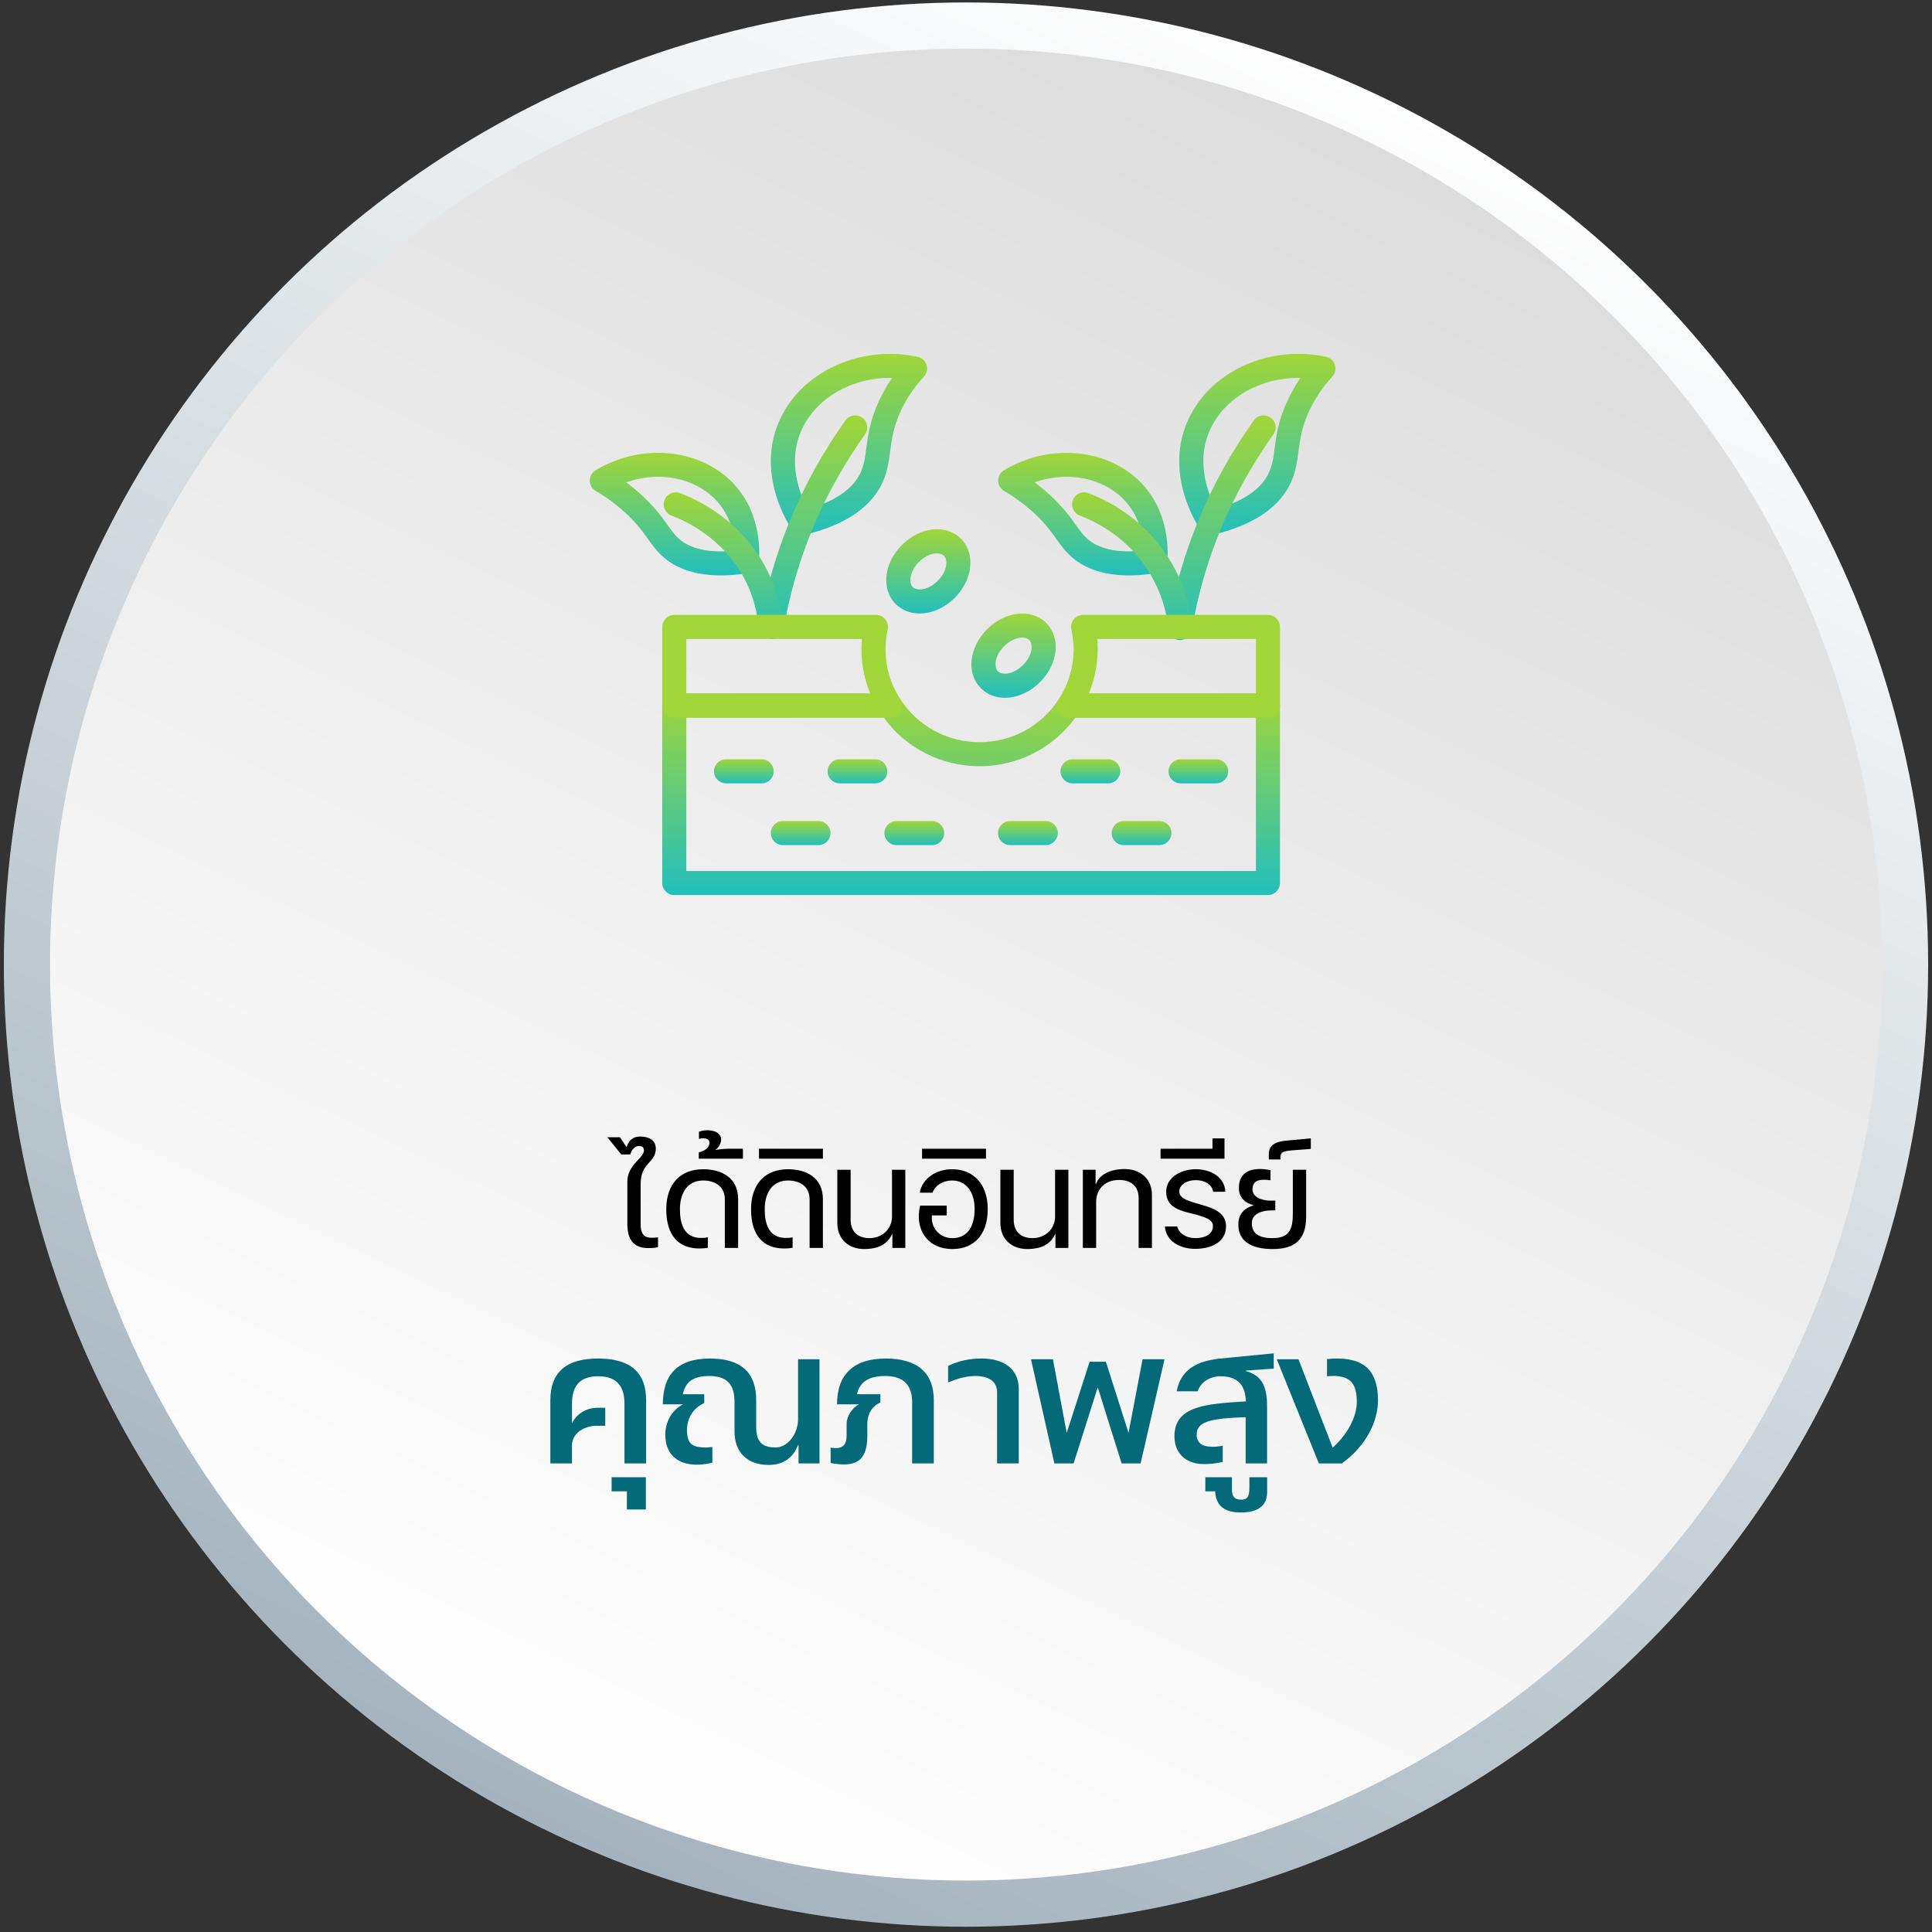 <svg width="251" height="251" viewBox="0 0 251 251" fill="none" xmlns="http://www.w3.org/2000/svg">
<rect x="0" y="0" width="251" height="251" fill="#333333" stroke="none"/>
<circle cx="125.5" cy="125.317" r="122" fill="url(#paint0_linear_629_5214)" stroke="url(#paint1_linear_629_5214)" stroke-width="6"/>
<path d="M157.257 69.519C156.754 69.519 156.274 69.276 155.977 68.853C155.768 68.556 150.913 61.489 154.541 54.161C157.537 48.108 164.991 44.822 172.257 46.347C172.808 46.462 173.254 46.865 173.425 47.4C173.597 47.936 173.467 48.522 173.085 48.935C171.807 50.321 170.781 51.854 170.036 53.49C169.106 55.537 168.898 57.115 168.697 58.641C168.501 60.134 168.298 61.678 167.397 63.301C165.772 66.223 162.484 68.301 157.623 69.475C157.501 69.505 157.379 69.519 157.257 69.519ZM168.657 49.098C163.807 49.098 159.318 51.557 157.342 55.548C155.192 59.891 157.005 64.29 157.996 66.144C161.356 65.172 163.597 63.707 164.666 61.783C165.278 60.68 165.421 59.601 165.6 58.233C165.809 56.644 166.069 54.668 167.193 52.196C167.681 51.122 168.271 50.087 168.955 49.101C168.856 49.099 168.757 49.098 168.657 49.098Z" fill="url(#paint2_linear_629_5214)"/>
<path d="M153.299 83.152C153.214 83.152 153.127 83.145 153.04 83.13C152.189 82.988 151.614 82.183 151.756 81.331C152.542 76.636 153.866 72.013 155.693 67.591C157.572 63.043 159.995 58.678 162.893 54.619C163.395 53.916 164.37 53.753 165.073 54.255C165.775 54.757 165.938 55.733 165.437 56.435C162.676 60.301 160.37 64.457 158.582 68.785C156.844 72.989 155.586 77.383 154.839 81.848C154.71 82.611 154.049 83.152 153.299 83.152Z" fill="url(#paint3_linear_629_5214)"/>
<path d="M146.7 74.753C143.807 74.753 141.454 74.078 139.68 72.734C138.581 71.901 137.936 70.998 137.254 70.044C136.622 69.158 135.904 68.153 134.616 66.917C133.379 65.73 131.979 64.677 130.452 63.785C129.975 63.507 129.682 62.998 129.678 62.446C129.674 61.894 129.962 61.381 130.436 61.097C135.922 57.797 142.887 58.132 147.372 61.907C152.316 66.069 151.715 72.383 151.629 73.089C151.547 73.782 151.014 74.336 150.324 74.445C149.036 74.651 147.826 74.753 146.7 74.753ZM134.412 62.662C135.247 63.283 136.039 63.952 136.779 64.662C138.278 66.1 139.121 67.28 139.797 68.228C140.406 69.081 140.847 69.698 141.567 70.244C143.123 71.422 145.48 71.852 148.576 71.527C148.545 69.79 148.08 66.589 145.358 64.298C142.487 61.881 138.255 61.312 134.412 62.662Z" fill="url(#paint4_linear_629_5214)"/>
<path d="M153.319 83.011C152.511 83.011 151.827 82.388 151.763 81.568C151.686 80.57 151.235 77.029 148.652 73.371C145.96 69.558 142.255 67.731 140.286 66.982C139.48 66.675 139.075 65.773 139.382 64.966C139.689 64.158 140.593 63.755 141.398 64.061C143.699 64.937 148.034 67.077 151.205 71.568C154.167 75.761 154.762 79.79 154.88 81.327C154.946 82.187 154.302 82.939 153.441 83.005C153.4 83.009 153.359 83.011 153.319 83.011Z" fill="url(#paint5_linear_629_5214)"/>
<path d="M104.202 69.519C103.7 69.519 103.219 69.276 102.922 68.853C102.714 68.556 97.858 61.489 101.486 54.161C104.482 48.108 111.936 44.822 119.203 46.347C119.754 46.462 120.199 46.865 120.371 47.4C120.542 47.936 120.412 48.522 120.03 48.935C118.751 50.322 117.726 51.854 116.982 53.49C116.051 55.537 115.843 57.115 115.643 58.641C115.447 60.134 115.243 61.677 114.342 63.3C112.718 66.223 109.429 68.3 104.568 69.474C104.447 69.505 104.324 69.519 104.202 69.519ZM115.603 49.098C110.753 49.098 106.264 51.557 104.287 55.548C102.137 59.891 103.95 64.29 104.941 66.144C108.301 65.172 110.542 63.707 111.611 61.783C112.223 60.68 112.366 59.601 112.545 58.234C112.754 56.645 113.015 54.668 114.139 52.196C114.627 51.122 115.216 50.087 115.9 49.101C115.8 49.099 115.702 49.098 115.603 49.098Z" fill="url(#paint6_linear_629_5214)"/>
<path d="M100.267 83.019C100.181 83.019 100.093 83.012 100.005 82.996C99.154 82.852 98.582 82.045 98.725 81.194C99.513 76.546 100.829 71.969 102.639 67.591C104.517 63.043 106.941 58.678 109.839 54.619C110.341 53.916 111.316 53.753 112.019 54.255C112.721 54.757 112.884 55.733 112.383 56.435C109.622 60.301 107.316 64.457 105.528 68.785C103.807 72.948 102.556 77.298 101.806 81.717C101.677 82.48 101.016 83.019 100.267 83.019Z" fill="url(#paint7_linear_629_5214)"/>
<path d="M93.646 74.753C90.753 74.753 88.4 74.078 86.626 72.734C85.527 71.901 84.882 70.998 84.2 70.044C83.568 69.158 82.85 68.153 81.562 66.917C80.325 65.73 78.925 64.677 77.398 63.785C76.921 63.506 76.627 62.998 76.623 62.445C76.619 61.893 76.907 61.38 77.381 61.096C82.867 57.797 89.832 58.131 94.317 61.906C99.261 66.069 98.661 72.382 98.575 73.088C98.492 73.781 97.959 74.335 97.269 74.445C95.981 74.651 94.772 74.753 93.646 74.753ZM81.358 62.662C82.193 63.283 82.985 63.952 83.725 64.662C85.224 66.1 86.067 67.28 86.743 68.228C87.352 69.081 87.793 69.698 88.513 70.244C90.07 71.423 92.426 71.852 95.522 71.527C95.491 69.791 95.026 66.589 92.304 64.298C89.433 61.881 85.201 61.312 81.358 62.662Z" fill="url(#paint8_linear_629_5214)"/>
<path d="M100.103 82.962C99.295 82.962 98.611 82.339 98.547 81.519C98.391 79.484 97.752 76.42 95.6 73.371C92.907 69.558 89.203 67.731 87.233 66.982C86.427 66.675 86.022 65.773 86.329 64.966C86.637 64.158 87.541 63.755 88.346 64.061C90.646 64.937 94.982 67.077 98.153 71.568C100.716 75.198 101.477 78.852 101.664 81.278C101.73 82.138 101.086 82.89 100.225 82.955C100.184 82.96 100.143 82.962 100.103 82.962Z" fill="url(#paint9_linear_629_5214)"/>
<path d="M164.726 116.284H87.6C86.737 116.284 86.037 115.584 86.037 114.721V91.659C86.037 90.797 86.737 90.097 87.6 90.097H115.636C116.167 90.097 116.661 90.367 116.95 90.813C119.211 94.324 123.064 96.421 127.26 96.421C131.455 96.421 135.31 94.324 137.57 90.813C137.857 90.366 138.353 90.097 138.884 90.097H164.727C165.589 90.097 166.289 90.797 166.289 91.659V114.721C166.289 115.584 165.589 116.284 164.726 116.284ZM89.162 113.159H163.164V93.222H139.707C136.821 97.198 132.23 99.546 127.259 99.546C122.288 99.546 117.697 97.198 114.811 93.222H89.162V113.159Z" fill="url(#paint10_linear_629_5214)"/>
<path d="M164.726 93.222H138.883C138.312 93.222 137.786 92.909 137.511 92.408C137.237 91.906 137.26 91.294 137.569 90.813C138.818 88.875 139.477 86.646 139.477 84.365C139.477 83.517 139.38 82.649 139.189 81.786C139.086 81.323 139.2 80.84 139.496 80.47C139.793 80.101 140.241 79.886 140.715 79.886H164.726C165.589 79.886 166.289 80.586 166.289 81.448V91.659C166.289 92.522 165.589 93.222 164.726 93.222ZM141.46 90.097H163.164V83.011H142.539C142.582 83.465 142.603 83.917 142.603 84.365C142.603 86.34 142.212 88.283 141.46 90.097Z" fill="url(#paint11_linear_629_5214)"/>
<path d="M115.636 93.222H87.6C86.737 93.222 86.037 92.522 86.037 91.659V81.448C86.037 80.586 86.737 79.886 87.6 79.886H113.804C114.277 79.886 114.725 80.101 115.022 80.47C115.318 80.839 115.432 81.323 115.33 81.785C115.139 82.652 115.042 83.521 115.042 84.366C115.042 86.646 115.702 88.876 116.95 90.814C117.259 91.294 117.282 91.906 117.007 92.409C116.733 92.911 116.207 93.222 115.636 93.222ZM89.162 90.097H113.059C112.307 88.283 111.916 86.34 111.916 84.365C111.916 83.917 111.937 83.465 111.979 83.011H89.162V90.097Z" fill="url(#paint12_linear_629_5214)"/>
<path d="M98.956 101.769H94.32C93.458 101.769 92.758 101.069 92.758 100.207C92.758 99.344 93.458 98.644 94.32 98.644H98.956C99.818 98.644 100.518 99.344 100.518 100.207C100.518 101.069 99.818 101.769 98.956 101.769Z" fill="url(#paint13_linear_629_5214)"/>
<path d="M106.336 109.793H101.701C100.839 109.793 100.139 109.093 100.139 108.23C100.139 107.368 100.839 106.668 101.701 106.668H106.336C107.199 106.668 107.899 107.368 107.899 108.23C107.899 109.093 107.2 109.793 106.336 109.793Z" fill="url(#paint14_linear_629_5214)"/>
<path d="M113.717 101.769H109.082C108.22 101.769 107.52 101.069 107.52 100.207C107.52 99.344 108.22 98.644 109.082 98.644H113.717C114.58 98.644 115.28 99.344 115.28 100.207C115.28 101.069 114.58 101.769 113.717 101.769Z" fill="url(#paint15_linear_629_5214)"/>
<path d="M121.098 109.793H116.463C115.6 109.793 114.9 109.093 114.9 108.23C114.9 107.368 115.6 106.668 116.463 106.668H121.098C121.961 106.668 122.661 107.368 122.661 108.23C122.661 109.093 121.961 109.793 121.098 109.793Z" fill="url(#paint16_linear_629_5214)"/>
<path d="M135.86 109.793H131.225C130.362 109.793 129.662 109.093 129.662 108.23C129.662 107.368 130.362 106.668 131.225 106.668H135.86C136.722 106.668 137.422 107.368 137.422 108.23C137.422 109.093 136.723 109.793 135.86 109.793Z" fill="url(#paint17_linear_629_5214)"/>
<path d="M150.623 109.793H145.988C145.126 109.793 144.426 109.093 144.426 108.23C144.426 107.368 145.126 106.668 145.988 106.668H150.623C151.486 106.668 152.186 107.368 152.186 108.23C152.186 109.093 151.486 109.793 150.623 109.793Z" fill="url(#paint18_linear_629_5214)"/>
<path d="M143.979 101.769H139.344C138.481 101.769 137.781 101.069 137.781 100.207C137.781 99.344 138.481 98.644 139.344 98.644H143.979C144.841 98.644 145.541 99.344 145.541 100.207C145.541 101.069 144.841 101.769 143.979 101.769Z" fill="url(#paint19_linear_629_5214)"/>
<path d="M158.002 101.769H153.367C152.505 101.769 151.805 101.069 151.805 100.207C151.805 99.344 152.505 98.644 153.367 98.644H158.002C158.865 98.644 159.565 99.344 159.565 100.207C159.565 101.069 158.865 101.769 158.002 101.769Z" fill="url(#paint20_linear_629_5214)"/>
<path d="M119.485 79.703C118.272 79.703 117.164 79.273 116.367 78.476C115.4 77.51 114.974 76.089 115.197 74.577C115.398 73.216 116.099 71.875 117.172 70.801C119.549 68.423 122.921 68.069 124.847 69.995C125.813 70.962 126.239 72.382 126.016 73.894C125.815 75.255 125.114 76.596 124.04 77.669C122.968 78.743 121.626 79.444 120.264 79.645C120.001 79.684 119.741 79.703 119.485 79.703ZM121.726 71.889C121.037 71.889 120.151 72.241 119.382 73.011C118.789 73.604 118.389 74.341 118.289 75.033C118.243 75.341 118.22 75.91 118.576 76.266C118.933 76.623 119.504 76.598 119.808 76.554C120.501 76.451 121.238 76.053 121.831 75.46C122.424 74.867 122.823 74.13 122.925 73.438C122.97 73.13 122.993 72.562 122.637 72.205C122.431 71.998 122.109 71.889 121.726 71.889Z" fill="url(#paint21_linear_629_5214)"/>
<path d="M130.554 90.657C129.377 90.657 128.272 90.25 127.439 89.417C125.514 87.491 125.867 84.12 128.246 81.743C129.319 80.669 130.66 79.968 132.022 79.767C133.531 79.545 134.954 79.97 135.92 80.937C137.846 82.862 137.492 86.234 135.114 88.612C133.766 89.959 132.097 90.657 130.554 90.657ZM132.812 82.833C132.685 82.833 132.57 82.844 132.478 82.858C131.785 82.959 131.049 83.359 130.455 83.951C129.258 85.148 129.07 86.627 129.649 87.207C130.228 87.787 131.708 87.598 132.904 86.401C134.1 85.204 134.289 83.725 133.71 83.145C133.461 82.896 133.107 82.833 132.812 82.833Z" fill="url(#paint22_linear_629_5214)"/>
<path d="M85.487 160.759V162.031C85.055 162.127 84.647 162.151 84.263 162.151C82.391 162.151 81.503 161.143 81.503 159.007V153.511C81.503 151.327 83.663 150.439 83.663 149.455C83.663 148.999 83.327 148.879 83.015 148.879C82.487 148.879 82.031 149.383 81.887 149.983H80.711L78.911 147.751H80.543L81.407 149.047C81.623 148.231 82.199 147.655 83.159 147.655C84.263 147.655 85.199 148.087 85.199 149.215C85.199 151.111 83.231 150.991 83.231 153.799V159.055C83.231 160.471 83.807 160.807 84.695 160.807C84.935 160.807 85.199 160.783 85.487 160.759ZM91.359 151.903C93.663 151.903 95.895 152.935 95.895 155.791V162.127H94.167V155.815C94.167 153.991 92.703 153.367 91.359 153.367C89.199 153.367 88.335 155.143 88.335 157.111C88.335 159.007 88.863 160.831 91.095 160.831C91.359 160.831 91.743 160.807 91.959 160.759V162.103C91.647 162.175 91.191 162.199 90.855 162.199C88.215 162.199 86.559 160.567 86.559 157.111C86.559 153.751 88.455 151.903 91.359 151.903ZM94.838 149.239H96.518V150.535H90.782V149.719C91.982 149.407 92.174 148.831 92.174 148.423C92.174 148.063 91.742 147.727 90.806 147.967V147.031C92.078 146.575 93.686 146.935 93.686 148.039C93.686 148.519 93.422 149.047 92.918 149.407C93.47 149.287 94.382 149.239 94.838 149.239ZM102.374 151.903C104.678 151.903 106.91 152.935 106.91 155.791V162.127H105.182V155.815C105.182 153.991 103.718 153.367 102.374 153.367C100.214 153.367 99.35 155.143 99.35 157.111C99.35 159.007 99.878 160.831 102.11 160.831C102.374 160.831 102.758 160.807 102.974 160.759V162.103C102.662 162.175 102.206 162.199 101.87 162.199C99.23 162.199 97.574 160.567 97.574 157.111C97.574 153.751 99.47 151.903 102.374 151.903ZM106.91 149.239V150.535H98.606V149.239H106.91ZM117.614 151.975V162.127H115.934V160.303H115.91C115.31 161.599 114.206 162.271 112.238 162.271C110.366 162.271 108.782 161.095 108.782 158.887V151.975H110.51V158.455C110.51 160.159 111.614 160.855 112.958 160.855C114.686 160.855 115.886 159.583 115.886 158.071V151.975H117.614ZM123.693 151.903C126.405 151.903 128.325 153.775 128.325 157.087C128.325 160.351 126.573 162.271 123.741 162.271C120.453 162.271 118.797 159.655 119.541 156.631H122.997V157.903H121.077C120.885 159.367 121.965 160.855 123.741 160.855C125.925 160.855 126.621 158.983 126.621 157.063C126.621 154.975 125.613 153.367 123.693 153.367C122.589 153.367 121.533 153.919 121.149 154.951H119.493C119.829 153.055 121.677 151.903 123.693 151.903ZM128.097 149.239V150.535H119.793V149.239H128.097ZM138.801 151.975V162.127H137.121V160.303H137.097C136.497 161.599 135.393 162.271 133.425 162.271C131.553 162.271 129.969 161.095 129.969 158.887V151.975H131.697V158.455C131.697 160.159 132.801 160.855 134.145 160.855C135.873 160.855 137.073 159.583 137.073 158.071V151.975H138.801ZM146.128 151.879C148.024 151.879 149.656 153.055 149.656 155.215V162.127H147.928V155.671C147.928 153.967 146.776 153.295 145.408 153.295C143.608 153.295 142.408 154.423 142.408 156.175V162.127H140.68V151.975H142.336V153.847H142.384C142.792 152.623 144.208 151.879 146.128 151.879ZM156.62 156.679C158.228 157.183 159.284 157.879 159.284 159.319C159.284 161.431 157.268 162.247 155.276 162.247C153.284 162.247 151.484 161.239 151.34 159.343H152.948C153.164 160.255 154.124 160.855 155.3 160.855C156.548 160.855 157.58 160.351 157.58 159.295C157.58 158.455 156.74 158.119 154.556 157.591C152.708 157.159 151.484 156.487 151.508 154.807C151.508 152.983 153.404 151.903 155.348 151.903C157.244 151.903 159.116 152.887 159.188 154.831H157.604C157.484 153.871 156.5 153.319 155.348 153.319C154.22 153.319 153.212 153.895 153.212 154.807C153.212 155.839 154.724 156.103 156.62 156.679ZM157.522 147.895H159.082V150.535H150.778V149.239H157.522V147.895ZM167.962 151.975H169.69V158.071C169.69 161.047 168.226 162.271 165.346 162.271C162.466 162.271 160.882 161.191 160.882 159.103C160.882 157.687 161.674 156.943 162.898 156.583C161.746 156.295 160.978 155.599 160.954 154.399C160.906 152.191 162.658 151.543 165.058 152.023V153.343C163.57 153.103 162.826 153.415 162.73 154.327C162.562 155.503 163.93 155.983 165.034 155.983H165.682V157.255H165.106C164.074 157.255 162.634 157.639 162.634 158.887C162.634 160.039 163.258 160.855 165.346 160.855C167.554 160.855 167.962 159.631 167.962 157.663V151.975ZM167.155 148.183L170.299 147.895V149.263L167.803 149.455C166.363 149.575 166.315 149.863 166.363 150.631H164.851C164.779 149.407 164.803 148.399 167.155 148.183Z" fill="black"/>
<path d="M77.704 176.495C81.704 176.495 83.944 178.127 83.944 181.935V190.127H81.128V182.351C81.128 180.175 80.2 178.799 77.704 178.799C75.24 178.799 74.312 180.175 74.312 182.351V184.911C74.92 183.631 76.264 182.895 77.608 182.895H78.632V185.231H77.512C75.848 185.231 74.312 186.255 74.312 187.759V187.727V190.127H71.496V181.935C71.496 178.127 73.736 176.495 77.704 176.495ZM83.907 191.919V196.111H81.443V193.743H79.459V191.919H83.907ZM106.467 190.127H103.747V187.727H103.683C103.203 189.007 102.115 190.319 99.875 190.319C97.315 190.319 95.427 188.911 95.427 185.967V182.159C95.427 179.951 94.531 178.767 92.163 178.767C90.179 178.767 89.091 179.407 88.707 181.135H91.491V182.287C90.115 182.895 89.251 184.175 89.251 185.807C89.251 187.663 90.051 187.951 91.299 188.047C91.683 188.079 92.067 188.047 92.547 187.983V190.031C91.779 190.223 91.043 190.287 90.339 190.287C88.131 190.223 86.435 189.039 86.435 186.383C86.435 184.463 87.555 183.023 88.739 182.447H86.115C86.115 178.607 88.003 176.495 92.227 176.495C96.387 176.495 98.243 178.415 98.243 181.903V185.391C98.243 187.535 99.203 188.047 100.803 188.047C102.211 188.047 103.683 186.447 103.683 184.335V176.591H106.467V190.127ZM115.079 176.495C119.239 176.495 121.319 178.415 121.319 181.903V190.127H118.503V182.159C118.503 179.951 117.383 178.767 115.015 178.767C113.031 178.767 111.719 179.407 111.335 181.135H114.375V182.223C113.319 182.639 112.679 183.695 112.679 185.007V186.415C112.679 188.335 112.295 190.191 109.831 190.255C109.255 190.255 108.647 190.223 107.911 190.063V188.079C108.391 188.143 108.679 188.143 108.935 188.111C109.735 187.951 109.991 187.439 109.991 186.415V184.975C109.991 183.983 110.695 182.927 111.591 182.447H108.743C108.743 178.607 110.855 176.495 115.079 176.495ZM132.355 190.127H129.539V180.943C129.539 179.375 128.387 178.831 126.947 178.767C125.635 178.735 124.547 179.055 123.171 179.599V177.455C124.579 176.783 125.955 176.495 127.587 176.495C130.243 176.495 132.355 177.743 132.355 180.431V190.127ZM148.44 176.591H151.288L148.184 190.127H145.72L142.616 180.239L139.48 190.127H136.984L133.944 176.591H136.792L138.584 186.159L141.56 176.911H143.672L146.616 186.159L148.44 176.591ZM158.567 176.495L165.479 175.823V177.807L161.863 178.063C161.863 178.095 161.863 178.127 161.863 178.127C163.911 178.703 164.615 180.047 164.615 182.735V190.127H161.831V184.111C157.447 184.271 155.463 184.623 155.463 186.383C155.463 187.471 156.231 187.919 157.255 187.951C157.703 187.983 158.247 187.951 158.855 187.823V189.935C157.831 190.159 156.839 190.255 155.943 190.191C154.087 190.031 152.583 188.879 152.583 186.575C152.583 182.607 156.807 182.383 161.863 182.063C161.799 180.239 161.063 178.799 158.567 178.799C157.255 178.799 156.007 179.503 155.591 180.751H152.871C153.383 178.031 155.367 176.815 158.567 176.495ZM162.321 191.919H164.625V193.839C164.625 196.143 162.641 196.495 161.201 196.495C159.633 196.495 157.969 196.047 157.873 193.743H156.593V191.919H160.049V193.519C160.049 194.447 160.433 194.831 161.201 194.831C162.065 194.831 162.321 194.447 162.321 193.231V191.919ZM172.401 176.559C176.625 176.175 179.025 177.487 179.025 181.967C179.025 184.559 177.553 187.823 174.321 190.127H171.345L165.873 176.591H168.689L173.137 188.079C175.633 185.807 176.273 183.471 176.273 182.127C176.273 179.759 175.473 178.511 172.401 178.799V176.559Z" fill="#046A79"/>
<defs>
<linearGradient id="paint0_linear_629_5214" x1="71.508" y1="218.904" x2="172.293" y2="9.152" gradientUnits="userSpaceOnUse">
<stop stop-color="#FDFDFD"/>
<stop offset="0.5" stop-color="#EDEDED"/>
<stop offset="1" stop-color="#DCDCDC"/>
</linearGradient>
<linearGradient id="paint1_linear_629_5214" x1="178.51" y1="8.171" x2="70.526" y2="237.556" gradientUnits="userSpaceOnUse">
<stop stop-color="white"/>
<stop offset="1" stop-color="#A4B3BD"/>
</linearGradient>
<linearGradient id="paint2_linear_629_5214" x1="163.349" y1="45.976" x2="163.349" y2="69.519" gradientUnits="userSpaceOnUse">
<stop stop-color="#A1D638"/>
<stop offset="1" stop-color="#22BFBD"/>
</linearGradient>
<linearGradient id="paint3_linear_629_5214" x1="158.731" y1="53.964" x2="158.731" y2="83.152" gradientUnits="userSpaceOnUse">
<stop stop-color="#A1D638"/>
<stop offset="1" stop-color="#22BFBD"/>
</linearGradient>
<linearGradient id="paint4_linear_629_5214" x1="140.687" y1="58.832" x2="140.687" y2="74.753" gradientUnits="userSpaceOnUse">
<stop stop-color="#A1D638"/>
<stop offset="1" stop-color="#22BFBD"/>
</linearGradient>
<linearGradient id="paint5_linear_629_5214" x1="147.082" y1="63.958" x2="147.082" y2="83.011" gradientUnits="userSpaceOnUse">
<stop stop-color="#A1D638"/>
<stop offset="1" stop-color="#22BFBD"/>
</linearGradient>
<linearGradient id="paint6_linear_629_5214" x1="110.295" y1="45.976" x2="110.295" y2="69.519" gradientUnits="userSpaceOnUse">
<stop stop-color="#A1D638"/>
<stop offset="1" stop-color="#22BFBD"/>
</linearGradient>
<linearGradient id="paint7_linear_629_5214" x1="105.688" y1="53.964" x2="105.688" y2="83.019" gradientUnits="userSpaceOnUse">
<stop stop-color="#A1D638"/>
<stop offset="1" stop-color="#22BFBD"/>
</linearGradient>
<linearGradient id="paint8_linear_629_5214" x1="87.632" y1="58.831" x2="87.632" y2="74.753" gradientUnits="userSpaceOnUse">
<stop stop-color="#A1D638"/>
<stop offset="1" stop-color="#22BFBD"/>
</linearGradient>
<linearGradient id="paint9_linear_629_5214" x1="93.948" y1="63.958" x2="93.948" y2="82.962" gradientUnits="userSpaceOnUse">
<stop stop-color="#A1D638"/>
<stop offset="1" stop-color="#22BFBD"/>
</linearGradient>
<linearGradient id="paint10_linear_629_5214" x1="126.163" y1="90.097" x2="126.163" y2="116.284" gradientUnits="userSpaceOnUse">
<stop stop-color="#A1D638"/>
<stop offset="1" stop-color="#22BFBD"/>
</linearGradient>
<linearGradient id="paint11_linear_629_5214" x1="151.804" y1="79.886" x2="151.804" y2="93.222" gradientUnits="userSpaceOnUse">
<stop stop-color="#A1D638"/>
<stop offset="1" stop-color="#A1D638"/>
</linearGradient>
<linearGradient id="paint12_linear_629_5214" x1="101.618" y1="79.886" x2="101.618" y2="93.222" gradientUnits="userSpaceOnUse">
<stop stop-color="#A1D638"/>
<stop offset="1" stop-color="#A1D638"/>
</linearGradient>
<linearGradient id="paint13_linear_629_5214" x1="96.638" y1="98.644" x2="96.638" y2="101.769" gradientUnits="userSpaceOnUse">
<stop stop-color="#A1D638"/>
<stop offset="1" stop-color="#22BFBD"/>
</linearGradient>
<linearGradient id="paint14_linear_629_5214" x1="104.019" y1="106.668" x2="104.019" y2="109.793" gradientUnits="userSpaceOnUse">
<stop stop-color="#A1D638"/>
<stop offset="1" stop-color="#22BFBD"/>
</linearGradient>
<linearGradient id="paint15_linear_629_5214" x1="111.4" y1="98.644" x2="111.4" y2="101.769" gradientUnits="userSpaceOnUse">
<stop stop-color="#A1D638"/>
<stop offset="1" stop-color="#22BFBD"/>
</linearGradient>
<linearGradient id="paint16_linear_629_5214" x1="118.78" y1="106.668" x2="118.78" y2="109.793" gradientUnits="userSpaceOnUse">
<stop stop-color="#A1D638"/>
<stop offset="1" stop-color="#22BFBD"/>
</linearGradient>
<linearGradient id="paint17_linear_629_5214" x1="133.542" y1="106.668" x2="133.542" y2="109.793" gradientUnits="userSpaceOnUse">
<stop stop-color="#A1D638"/>
<stop offset="1" stop-color="#22BFBD"/>
</linearGradient>
<linearGradient id="paint18_linear_629_5214" x1="148.306" y1="106.668" x2="148.306" y2="109.793" gradientUnits="userSpaceOnUse">
<stop stop-color="#A1D638"/>
<stop offset="1" stop-color="#22BFBD"/>
</linearGradient>
<linearGradient id="paint19_linear_629_5214" x1="141.661" y1="98.644" x2="141.661" y2="101.769" gradientUnits="userSpaceOnUse">
<stop stop-color="#A1D638"/>
<stop offset="1" stop-color="#22BFBD"/>
</linearGradient>
<linearGradient id="paint20_linear_629_5214" x1="155.685" y1="98.644" x2="155.685" y2="101.769" gradientUnits="userSpaceOnUse">
<stop stop-color="#A1D638"/>
<stop offset="1" stop-color="#22BFBD"/>
</linearGradient>
<linearGradient id="paint21_linear_629_5214" x1="120.606" y1="68.755" x2="120.606" y2="79.703" gradientUnits="userSpaceOnUse">
<stop stop-color="#A1D638"/>
<stop offset="1" stop-color="#22BFBD"/>
</linearGradient>
<linearGradient id="paint22_linear_629_5214" x1="131.68" y1="79.71" x2="131.68" y2="90.657" gradientUnits="userSpaceOnUse">
<stop stop-color="#A1D638"/>
<stop offset="1" stop-color="#22BFBD"/>
</linearGradient>
</defs>
</svg>
